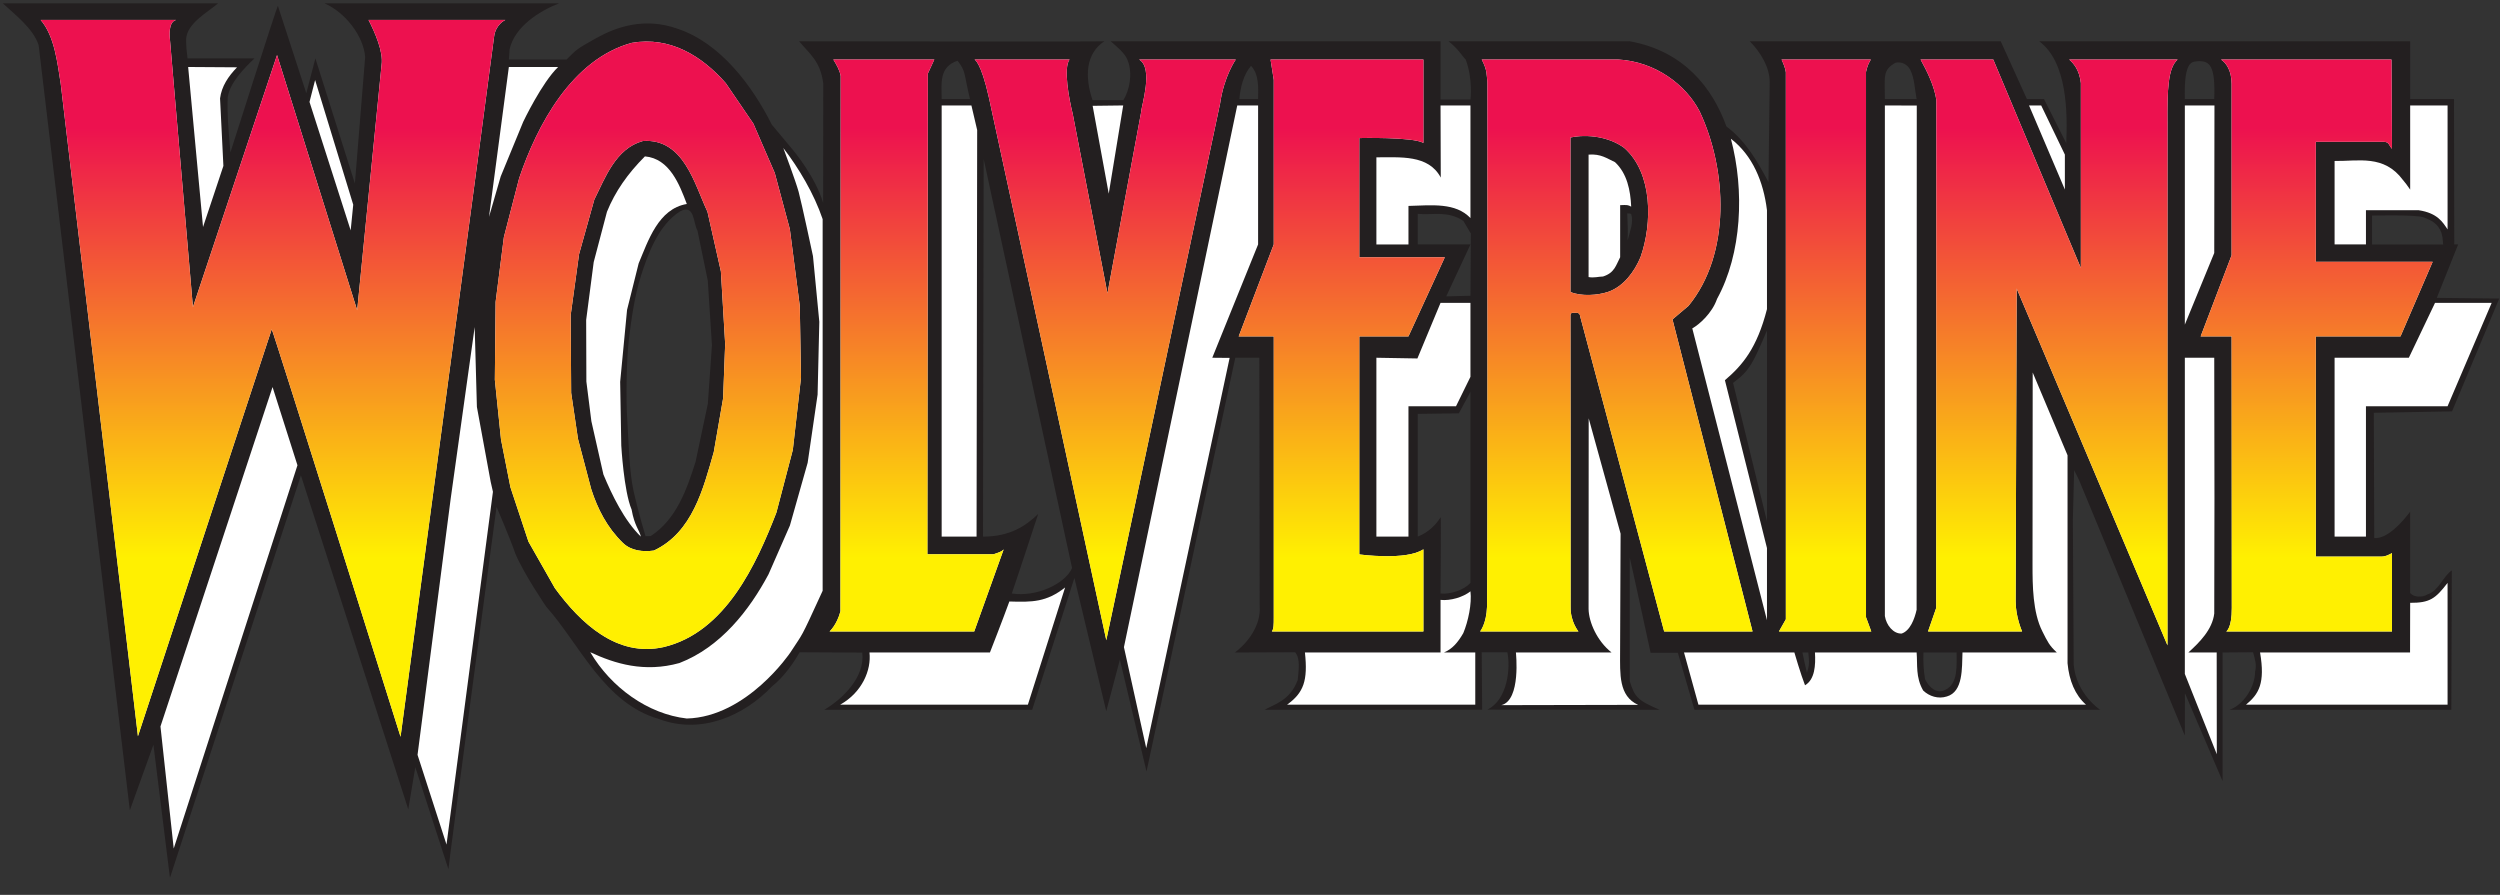<?xml version="1.0" encoding="UTF-8" standalone="no"?>
<!-- Created with Inkscape (http://www.inkscape.org/) -->

<svg
   xmlns:dc="http://purl.org/dc/elements/1.1/"
   xmlns:cc="http://creativecommons.org/ns#"
   xmlns:rdf="http://www.w3.org/1999/02/22-rdf-syntax-ns#"
   xmlns:svg="http://www.w3.org/2000/svg"
   xmlns="http://www.w3.org/2000/svg"
   version="1.1"
   width="220"
   height="78.75"
   id="svg4987"
   xml:space="preserve"><rect width="100%" height="100%" fill="#333333" stroke="none"/><defs
     id="defs4991"><linearGradient
       x1="782.894"
       y1="-484.034"
       x2="782.894"
       y2="-105.738"
       id="linearGradient5053"
       gradientUnits="userSpaceOnUse"
       gradientTransform="matrix(0.8,0,0,-0.8,-233.443,152.751)"
       spreadMethod="pad"><stop
         id="stop5055"
         style="stop-color:#ed114f;stop-opacity:1"
         offset="0" /><stop
         id="stop5057"
         style="stop-color:#fff001;stop-opacity:1"
         offset="1" /></linearGradient></defs><g
     transform="matrix(1.25,0,0,-1.25,0,78.75)"
     id="g4995"><g
       transform="scale(0.1,0.1)"
       id="g4997"><path
         d="m 1759.49,419.828 -43.98,0.473 15.04,37.621 -2.74,0 -0.19,102.34 -30.86,0 0,40.668 -261.17,0 c 19.84,-14.731 19.92,-50.078 19.06,-71.758 l -15.67,31.09 -12.03,0 -18.43,40.668 -176.68,0 c 7.65,-7.7 14.14,-18.442 14.02,-28.95 L 1245,501.789 c -7.5,14.02 -15.55,28.633 -29.61,39.211 -9.8,27.23 -30.04,53.129 -68.05,59.93 l -127.57,0 c 6.79,-5.282 9.61,-10.43 12.07,-12.821 5.23,-13.898 3.36,-28.199 3.36,-28.199 l -21.06,0 0,41.02 -232.191,0 c 4.301,-3.871 10.121,-8.289 12.031,-13.68 3.481,-9.25 1.25,-20.461 -3.121,-27.77 l -21.718,0.04 c -5.621,16.558 -4.801,32.73 8.281,41.41 -0.902,-0.321 -214.844,0 -214.844,0 7.383,-8.91 15.043,-13.95 16.992,-29.77 l -0.082,-84.058 c -5.269,18.16 -20.777,36.718 -20.777,36.718 l -15.352,18.43 c -13.75,27.43 -36.25,57.469 -66.211,67.469 -23.597,8.429 -43.558,1.211 -57.699,-6.719 -14.41,-8.09 -13.469,-7.859 -20.578,-14.891 -8.012,0 -40.59,-0.039 -40.59,-0.039 l 0.469,7.231 c 3.629,16.058 21.09,26.988 34.84,32.34 l -165.192,0 c 14.262,-6.09 27.5,-22.692 28.672,-37.731 l -7.23,-89.101 -27.809,88.082 -6.402,-24.493 -20,61.493 c -0.59,0 -33.438,-103.25 -33.438,-103.25 -1.531,18.437 -2.312,27.039 -1.882,38.75 1.293,10.281 12.031,21.058 18.871,27.5 l -47.149,0 c -0.703,6.019 -0.941,7.578 -1.011,13.289 0.39,11.441 15.39,19.289 22.5,25.461 l -151.532,0 c 8.602,-8 21.41,-17.731 25.203,-29.411 L 91.41,59.52 108.012,105.691 119.648,11.98 211.84,295.34 287.422,60.219 l 4.957,29.691 23.32,-71.871 c -0.308,0.582 33.871,255.109 33.871,255.109 0,0 9.41,-21.828 13.282,-33.039 6.289,-14.73 21.718,-37.269 21.718,-37.269 23.321,-26.02 40.66,-68.012 79.41,-79.059 29.11,-10.941 59.258,1.719 79.649,23.117 8.91,7.071 15.941,17.891 19.301,23.911 2.66,0 44.101,-0.239 44.101,-0.239 2.11,-17.101 -13.672,-32.531 -26.761,-40.269 l 146.371,0 29.73,92.808 22.418,-93.789 9.609,36.289 18.75,-78.75 62.5,291.289 16.911,0 0.242,-174.679 c 1.129,-13.52 -8.281,-26.02 -17.5,-32.821 l 42.461,0.161 c 3.976,-4.45 2.34,-13.52 1.828,-19.571 -5.578,-14.687 -16.399,-16.918 -23.281,-20.937 l 153.131,0.039 -0.31,40.469 18.04,0 c 2.31,-10.508 0.39,-33.52 -14.14,-40.387 l 121.41,-0.121 c -15.82,6.64 -17.7,9.258 -21.1,20.199 l 0,86.91 c 0.32,-0.59 14.69,-66.988 14.69,-66.988 l 19.18,0 11.68,-40.121 285.63,0 c 0,0 -16.96,11.129 -18.64,31.988 l -0.58,101.762 0.9,34.961 3.43,-6.953 74.5,-179.957 0.07,29.878 26.49,-61.871 0,90.539 21.44,0.161 c 1.49,-5.27 2.62,-8.668 1.49,-13.52 -0.08,-11.129 -8.17,-23.508 -18.05,-26.988 l 156.17,0 0.35,98.09 c -5.97,-3.711 -9.06,-14.34 -17.18,-16.879 -3.25,-2.153 -9.69,-2.223 -12.15,1.058 l 0,57.18 c -5.31,-6.988 -15.9,-19.289 -25.28,-18.551 l -0.31,88.199 55.08,0.981 33.24,79.449 z M 498.32,345.73 489.691,304.949 c -6.019,-19.097 -13.441,-40.59 -31.601,-52.34 l -3.641,-0.078 c 0,0 -5.187,17.11 -8.359,31.481 -3.199,14.34 -3.551,36.207 -4.488,50.508 -0.973,14.261 -0.582,41.871 1.128,56.289 1.68,14.41 4.11,31.211 8.52,45.043 4.449,13.789 11.762,35.429 27.539,45.347 10.43,5.59 9.18,-8.59 12.262,-13.668 l 7.23,-35.082 2.93,-45.429 -2.891,-41.29 z m 164.61,214.532 c 0,10.668 -2.149,22.578 11.211,26.988 5.859,-7.691 4.218,-7.93 8.711,-26.988 l -19.922,0 z M 712.301,212.18 c 2.308,6.398 18.597,56.011 18.597,56.011 -8.789,-8.472 -19.918,-15.972 -38.867,-15.972 l 0.469,265.82 62.23,-287.969 c -5.199,-11.531 -25.589,-20.511 -42.429,-17.89 z m 173.398,348.082 -13.199,0 c 0.781,8.437 2.93,17.269 8.238,23.398 5.551,-5.941 5.121,-14.961 4.961,-23.398 z M 1035.2,219.719 c -4.42,-5.199 -14.73,-8.328 -21.06,-7.539 0,0 0.43,53.16 0.12,53.75 -3.63,-5.711 -8.67,-10.711 -16.17,-13.711 l 0,86.402 28.94,0.391 8.17,15.16 0,-134.453 z m 0,202.07 -17.04,-0.43 17.04,36.563 -37.11,0 0,21.558 c 9.8,-1.171 20.93,2.54 32.11,-5 l 5.27,-8.871 -0.27,-43.82 z m 110.62,38.902 c 0.39,4.879 0,13.789 -0.23,19.059 2.77,0 1.91,-0.191 2.77,-0.5 1.91,-6.289 -1.13,-12.539 -2.54,-18.559 z M 1243.95,263 l -23.87,97.461 c 11.87,8.629 14.18,14.289 23.87,36.867 l 0,-134.328 z m 28.12,-106.68 c -0.94,3.899 -2.03,9.059 -3.16,14.328 l 4.14,0 c 0.74,-6.988 0.74,-9.058 -0.98,-14.328 z m 54.88,403.942 c 0,16.129 -1.75,20.308 7.5,25.59 4.5,0.968 8.44,-1.372 10.32,-4.922 3.12,-5.981 3.2,-14.071 4.53,-20.668 l -22.35,0 z m 42.43,-415.973 c -5.98,-3.129 -11.49,2.031 -14.11,7.461 -1.17,6.828 -1.32,11.91 -1.17,18.898 l 23.36,0 c -0.16,-8.429 1.45,-21.988 -8.08,-26.359 z m 189.45,415.973 -20.7,0 c -0.75,29.179 5.85,25.976 10.15,26.718 6.99,-0.191 11.49,-2.621 10.55,-26.718 z m 111.09,-102.34 0,20.308 c 0,0 31.33,0.782 36.45,-1.289 5.08,-2.07 9.92,-3.98 12.46,-11.011 0.74,-3.25 0.74,-2.231 1.17,-8.008 l -50.08,0"
         id="path4999"
         style="fill:#231f20;fill-opacity:1;fill-rule:evenodd;stroke:none" /><path
         d="m 612.109,170.648 84.801,0 c 0,0 9.141,23.364 13.68,35.903 16.051,-0.512 26.09,-0.512 39.25,9.879 l -26.211,-82.5 -132.109,0 c 15.429,8.64 22,24.422 20.589,36.718"
         id="path5001"
         style="fill:#ffffff;fill-opacity:1;fill-rule:evenodd;stroke:none" /><path
         d="m 790.738,555.77 -10.187,-62.11 -11.332,61.84 21.519,0.27"
         id="path5003"
         style="fill:#ffffff;fill-opacity:1;fill-rule:evenodd;stroke:none" /><path
         d="m 997.852,377.641 16.288,39.148 21.06,0 0,-52.07 -10.16,-20.707 -33.481,0 0,-91.793 -22.579,0 0,125.929 28.872,-0.507"
         id="path5005"
         style="fill:#ffffff;fill-opacity:1;fill-rule:evenodd;stroke:none" /><path
         d="m 191.879,357.531 17.531,-55.082 -87.109,-269.808 -9.332,85.937 78.91,238.953"
         id="path5007"
         style="fill:#ffffff;fill-opacity:1;fill-rule:evenodd;stroke:none" /><path
         d="m 166.879,582.609 c -6.219,-6.41 -10.899,-13.437 -11.957,-21.879 l 2.348,-47.539 -14.34,-43.011 -10.469,112.66 34.418,-0.231"
         id="path5009"
         style="fill:#ffffff;fill-opacity:1;fill-rule:evenodd;stroke:none" /><path
         d="m 248.672,485.891 -1.793,-18.09 -28.988,90.429 3.949,15.43 26.832,-87.769"
         id="path5011"
         style="fill:#ffffff;fill-opacity:1;fill-rule:evenodd;stroke:none" /><path
         d="m 334.18,399.75 1.558,-56.25 9.692,-52.648 1.601,-7.071 L 314.34,35.422 293.949,98.578 317.301,279.051 334.18,399.75"
         id="path5013"
         style="fill:#ffffff;fill-opacity:1;fill-rule:evenodd;stroke:none" /><path
         d="m 358.238,582.84 34.692,0 C 381.449,571.82 368.359,544.289 368.359,544.289 L 352.5,505.77 344.262,477.328 358.238,582.84"
         id="path5015"
         style="fill:#ffffff;fill-opacity:1;fill-rule:evenodd;stroke:none" /><path
         d="m 478.32,163.23 c 29.059,11.211 49.301,37.309 62.731,62.5 l 15.039,34.301 12.5,44.18 7,48.008 1.211,51.211 -4.461,46.25 c 0,0 -8,37.57 -10.11,45.308 -2.109,7.692 -10.781,30.821 -10.781,30.821 10.781,-13.989 21.641,-32.149 27.692,-50.079 l 0,-261.64 c -16.563,-36.129 -13.2,-28.629 -22.731,-43.442 0,0 -30.469,-45.386 -72.89,-46.476 -27.469,3.117 -53.399,21.949 -67.969,46.68 17.301,-8.133 38.121,-14.493 62.769,-7.622"
         id="path5017"
         style="fill:#ffffff;fill-opacity:1;fill-rule:evenodd;stroke:none" /><path
         d="m 683.871,555.77 4.059,-17.34 -0.43,-286.211 -24.57,0 0,303.551 20.941,0"
         id="path5019"
         style="fill:#ffffff;fill-opacity:1;fill-rule:evenodd;stroke:none" /><path
         d="m 871.02,555.77 14.679,0 0,-97.848 -32.258,-79.774 12.219,-0.109 -58.711,-274.73 -15.699,71.089 79.77,381.372"
         id="path5021"
         style="fill:#ffffff;fill-opacity:1;fill-rule:evenodd;stroke:none" /><path
         d="m 918.672,170.648 95.468,0 0,37.032 c 6.91,-0.782 15.86,1.922 21.06,6.019 1.05,-8.711 -1.61,-21.211 -5.04,-29.41 -3.83,-6.68 -7.89,-11.289 -13.64,-13.641 l 22.07,0 0,-36.718 -132.461,0 c 11.68,8.398 14.691,16.922 12.543,36.718"
         id="path5023"
         style="fill:#ffffff;fill-opacity:1;fill-rule:evenodd;stroke:none" /><path
         d="m 968.98,519.25 c 16.571,-0.121 36.61,2.141 45.32,-14.262 l -0.16,50.782 21.06,0 0,-79.301 c -10.51,11.062 -27.07,9.031 -43.641,8.562 l 0,-27.109 -22.579,0 0,61.328"
         id="path5025"
         style="fill:#ffffff;fill-opacity:1;fill-rule:evenodd;stroke:none" /><path
         d="m 1067.19,170.648 67.34,0 c -10.15,8.012 -16.01,21.293 -16.17,30.633 l 0.08,134.219 22.46,-81.211 -0.35,-83.641 c 0,-14.918 -1.1,-30.699 12.69,-36.867 l -96.33,-0.203 c 14.03,3.363 10.28,37.07 10.28,37.07"
         id="path5027"
         style="fill:#ffffff;fill-opacity:1;fill-rule:evenodd;stroke:none" /><path
         d="m 1263.24,170.648 c 0,0 4.65,-15.929 7.5,-23.078 6.88,4.02 7.54,14.02 6.99,23.078 l 71.57,0 c 0.74,-8.707 -0.82,-17.339 4.61,-26.757 4.29,-4.141 10.66,-6.129 16.64,-4.211 11.6,3.281 10.62,20.109 11.05,30.968 l 66.41,0 c -5.28,4.852 -6.56,7.661 -10.16,14.813 -6.83,13.43 -6.95,32.578 -6.95,46.68 l 0.12,135.621 24.53,-58.282 0,-146.41 c 1.13,-12.218 5.31,-22.379 12.97,-29.14 l -272.82,-0.039 -10.15,36.757 77.69,0"
         id="path5029"
         style="fill:#ffffff;fill-opacity:1;fill-rule:evenodd;stroke:none" /><path
         d="m 1208.79,419.559 c 17.5,31.91 19.45,76.211 9.76,112.769 15.28,-11.758 22.93,-30.187 25.4,-50.308 l 0,-69.649 c -7.04,-27.461 -17.19,-39.492 -29.61,-50.043 l 29.61,-118.156 0,-50.781 -52.58,205.429 c 4.88,2.649 13.98,10.739 17.42,20.739"
         id="path5031"
         style="fill:#ffffff;fill-opacity:1;fill-rule:evenodd;stroke:none" /><path
         d="m 1326.95,555.77 22.46,-0.079 -0.11,-354.961 c -1.41,-6.371 -4.53,-14.761 -10.55,-16.761 -5.74,-0.231 -10.78,5.781 -11.8,12.351 l 0,359.45"
         id="path5033"
         style="fill:#ffffff;fill-opacity:1;fill-rule:evenodd;stroke:none" /><path
         d="m 1428.44,555.77 8.55,0 16.68,-34.61 0,-24.609 -25.23,59.219"
         id="path5035"
         style="fill:#ffffff;fill-opacity:1;fill-rule:evenodd;stroke:none" /><path
         d="m 1538.13,378.148 20.7,0 0.15,-99.097 -0.15,-80.981 c -1.33,-11.281 -10.35,-20.308 -18.24,-27.422 l 19.96,0 0.08,-71.636 -22.5,56.527 0,222.609"
         id="path5037"
         style="fill:#ffffff;fill-opacity:1;fill-rule:evenodd;stroke:none" /><path
         d="m 1538.13,555.77 20.85,-0.04 -0.15,-103.832 -20.7,-50.429 0,154.301"
         id="path5039"
         style="fill:#ffffff;fill-opacity:1;fill-rule:evenodd;stroke:none" /><path
         d="m 1591.09,170.648 105.59,0 0.08,34.961 c 13.79,-0.07 17.81,2.93 26.33,14.032 l 0,-85.711 -141.88,0 c 9.06,7.5 13.56,15.039 9.88,36.718"
         id="path5041"
         style="fill:#ffffff;fill-opacity:1;fill-rule:evenodd;stroke:none" /><path
         d="m 1695.82,378.148 18.44,38.641 39.88,0 -31.05,-72.777 -57.46,0 0,-91.793 -22.08,0 0,125.929 52.27,0"
         id="path5043"
         style="fill:#ffffff;fill-opacity:1;fill-rule:evenodd;stroke:none" /><path
         d="m 1643.55,516.672 c 16.8,-0.242 34.77,4.648 48.13,-13.402 1.68,-1.911 3.01,-3.79 5.08,-6.758 l 0,59.258 26.33,0 0,-87.27 c -3.4,5.078 -7.04,11.488 -20.39,13.52 l -37.07,0 0,-24.098 -22.08,0 0,58.75"
         id="path5045"
         style="fill:#ffffff;fill-opacity:1;fill-rule:evenodd;stroke:none" /><path
         d="m 417.969,445.5 9.332,35.391 c 5.75,14.25 14.609,26.91 26.719,39.019 17.46,-1.519 24.421,-20.082 29.5,-33.519 -20.122,-3.352 -27.27,-26.09 -33.911,-41.832 l -8.16,-32.7 -4.847,-50.66 0.777,-44.84 c 0,0 1.762,-32.039 7.269,-45.078 2.032,-11.562 5.551,-14.57 6.524,-19.062 -11.641,11.211 -20.391,29.41 -26.371,43.75 l -8.473,37.5 -3.519,27.922 -0.149,43.359 5.309,40.75"
         id="path5047"
         style="fill:#ffffff;fill-opacity:1;fill-rule:evenodd;stroke:none" /><path
         d="m 1118.36,521.16 c 8.83,0.629 12.81,-2.691 18.59,-5.308 8.56,-7.973 10.9,-19.922 11.41,-31.332 -2.27,1.25 -2.77,1.25 -7.77,1.05 l 0,-36.679 c -2.93,-5.461 -3.79,-10.93 -12.07,-13.551 -3.01,-0.039 -6.41,-1.129 -10.16,-0.391 l 0,86.211"
         id="path5049"
         style="fill:#ffffff;fill-opacity:1;fill-rule:evenodd;stroke:none" /><path
         d="m 123.98,615.969 c -5.82,-1.489 -4.449,-12.5 -4.449,-12.5 l 16.289,-189.688 59.219,177.457 56.41,-179.648 17.18,172.808 c 1.332,9.34 -4.801,22.93 -9.18,31.571 l 96.332,0 c 0,0 -6.953,-3.008 -7.972,-12.039 -1.008,-9.02 -65.821,-492.61 -65.821,-492.61 0,0 -89.797,286.008 -90.699,286.91 L 97.109,111.711 42.73,571.121 c -2.379,14.731 -4.25,33.277 -14.102,44.848 l 95.351,0 z m 772.739,-42.149 -2.27,14.289 107.621,0 0,-58.711 c -7.5,4.301 -45.121,3.403 -45.121,3.403 l 0,-83.91 60.201,0 -25.591,-55.7 -34.61,0 0,-153.511 c 0,0 33.09,-4.539 45.121,3.629 l 0,-57.848 -106.679,0 c 1.328,1.719 1.328,4.918 1.328,9.609 l 0,198.121 -24.688,0 24.688,64.731 0,115.898 z m 280.701,-168.679 11.29,9.539 c 30.04,36.679 27.23,95.929 7.85,136.871 -9.68,18.789 -31.17,35.078 -57.5,36.558 l -95.93,0 c 4.14,-7.89 3.32,-10.89 4.02,-16.007 0,0 0.15,-354.262 -0.27,-368.954 -0.4,-12.418 -4.89,-17.687 -4.89,-17.687 l 69.22,0 c 0,0 -5.62,6.789 -5.51,17.027 0.12,10.231 -0.11,205.391 -0.11,205.391 -0.04,2.691 2.5,1.801 4.33,1.84 1.17,0.312 2.42,-0.86 2.42,-2.078 l 59.22,-222.18 62.23,0 -56.37,219.68 z m -22.46,43.91 c -4.3,-10.352 -11.95,-20.699 -22.73,-24.492 -7.46,-2.539 -19.07,-3.321 -26.64,-0.118 l 0,108.75 c 12.26,2.618 27.46,0.348 37.81,-7.261 20.19,-17.739 19.88,-53.289 11.56,-76.879 z m 416.09,1.25 0,120.699 c 0,9.422 -3.94,14.852 -7.5,17.109 l 120.04,0 0.36,-62.847 c -2.27,2.457 -1.88,4.808 -5.82,4.918 l -47.78,0 0,-84.489 82.23,0 -22.62,-52.5 c 0,0 -59.02,0 -59.61,0 l 0,-155.043 46.1,0 c 3,0 4.96,1.141 7.5,2.461 l 0,-55.148 -116.65,0 c 0,0 3.95,2.258 3.87,16.398 -0.04,14.18 -0.12,191.332 -0.12,191.332 l -21.79,0 21.79,57.11 z M 1363.2,559.559 c -1.36,9.613 -6.48,20.191 -11.13,28.55 l 51.17,0 61.68,-146.75 0,130.192 c -1.09,9.418 -5.19,13.91 -8.24,16.558 l 76.37,0 c -6.76,-6.007 -7.35,-20.89 -7.15,-45.699 l 0,-366.719 c 0,0 -105.86,250.86 -106.17,251.168 0,0 -0.71,-209.41 -0.71,-220.308 0,-10.942 4.53,-21.09 4.53,-21.09 l -66.21,0 5.75,16.559 0.11,357.539 z m -105.97,19.613 c -0.39,2.848 -1.45,5.43 -3.01,8.937 l 62.85,0 c -1.72,-3 -2.38,-4.328 -3.4,-8.789 l 0,-383.82 3.71,-10.039 -65,0 4.85,8.551 0,385.16 z m -504.261,8.937 c -4.489,-6.007 -0.348,-27.847 2.261,-38.39 l 24.418,-126.219 23.75,127.738 c -0.078,3.633 9.024,30.864 -1.488,36.871 l 68.09,0 c 0,0 -8.281,-11.679 -11.051,-31.05 L 778.828,179.32 c 0,0 -79.918,369.649 -82.539,381.532 -5.777,26.007 -10.309,27.257 -10.309,27.257 l 66.989,0 z M 591.84,576.512 c -0.711,4.179 -3.012,8.047 -5.199,11.597 l 71.129,0 -4.571,-9.918 -0.308,-338.402 46.519,0 c 4.141,1.371 5.668,1.84 7.149,3.402 l -20.7,-57.73 -101.839,0 c 0,0 5.121,4.527 7.66,14.18 0,17.578 0.16,376.871 0.16,376.871 z m -28.789,-161.91 -7,54.097 -10.621,39.531 -15.039,34.692 -19.45,28.547 C 494.02,590.73 471.48,604.52 444.77,599.828 402.539,588.23 378.051,541.75 365.469,504.48 l -10.739,-41.41 -5.82,-45.582 -0.551,-54.808 4.34,-42.071 6.641,-33.629 12.691,-38.281 18.629,-32.808 c 17.891,-24.379 43.641,-48.911 76.61,-41.411 43.468,10.391 65.23,58.321 79.332,94.731 l 11.558,44.141 5.75,50.699 -0.859,50.551 z M 509.059,349.52 502.5,311.789 c -7.379,-25.75 -14.961,-56.57 -42.148,-69.379 -7.5,-1.051 -15.942,-0.269 -21.762,5.309 -11.32,10.98 -17.891,24.101 -22.34,37.851 l -9.34,35.399 -4.801,32.422 -0.347,54.8 5.898,42.848 10.738,38.441 c 7.582,15.161 15.043,36.059 34.223,41.25 28.859,1.989 36.359,-30.699 45.43,-49.8 l 9.449,-42 3.012,-51.129 -1.453,-38.281"
         id="path5051"
         style="fill:#ffffff;fill-opacity:1;fill-rule:evenodd;stroke:none" /><path
         d="m 123.98,615.969 c -5.82,-1.489 -4.449,-12.5 -4.449,-12.5 l 16.289,-189.688 59.219,177.457 56.41,-179.648 17.18,172.808 c 1.332,9.34 -4.801,22.93 -9.18,31.571 l 96.332,0 c 0,0 -6.953,-3.008 -7.972,-12.039 -1.008,-9.02 -65.821,-492.61 -65.821,-492.61 0,0 -89.797,286.008 -90.699,286.91 L 97.109,111.711 42.73,571.121 c -2.379,14.731 -4.25,33.277 -14.102,44.848 l 95.351,0 z m 772.739,-42.149 -2.27,14.289 107.621,0 0,-58.711 c -7.5,4.301 -45.121,3.403 -45.121,3.403 l 0,-83.91 60.201,0 -25.591,-55.7 -34.61,0 0,-153.511 c 0,0 33.09,-4.539 45.121,3.629 l 0,-57.848 -106.679,0 c 1.328,1.719 1.328,4.918 1.328,9.609 l 0,198.121 -24.688,0 24.688,64.731 0,115.898 z m 280.701,-168.679 11.29,9.539 c 30.04,36.679 27.23,95.929 7.85,136.871 -9.68,18.789 -31.17,35.078 -57.5,36.558 l -95.93,0 c 4.14,-7.89 3.32,-10.89 4.02,-16.007 0,0 0.15,-354.262 -0.27,-368.954 -0.4,-12.418 -4.89,-17.687 -4.89,-17.687 l 69.22,0 c 0,0 -5.62,6.789 -5.51,17.027 0.12,10.231 -0.11,205.391 -0.11,205.391 -0.04,2.691 2.5,1.801 4.33,1.84 1.17,0.312 2.42,-0.86 2.42,-2.078 l 59.22,-222.18 62.23,0 -56.37,219.68 z m -22.46,43.91 c -4.3,-10.352 -11.95,-20.699 -22.73,-24.492 -7.46,-2.539 -19.07,-3.321 -26.64,-0.118 l 0,108.75 c 12.26,2.618 27.46,0.348 37.81,-7.261 20.19,-17.739 19.88,-53.289 11.56,-76.879 z m 416.09,1.25 0,120.699 c 0,9.422 -3.94,14.852 -7.5,17.109 l 120.04,0 0.36,-62.847 c -2.27,2.457 -1.88,4.808 -5.82,4.918 l -47.78,0 0,-84.489 82.23,0 -22.62,-52.5 c 0,0 -59.02,0 -59.61,0 l 0,-155.043 46.1,0 c 3,0 4.96,1.141 7.5,2.461 l 0,-55.148 -116.65,0 c 0,0 3.95,2.258 3.87,16.398 -0.04,14.18 -0.12,191.332 -0.12,191.332 l -21.79,0 21.79,57.11 z M 1363.2,559.559 c -1.36,9.613 -6.48,20.191 -11.13,28.55 l 51.17,0 61.68,-146.75 0,130.192 c -1.09,9.418 -5.19,13.91 -8.24,16.558 l 76.37,0 c -6.76,-6.007 -7.35,-20.89 -7.15,-45.699 l 0,-366.719 c 0,0 -105.86,250.86 -106.17,251.168 0,0 -0.71,-209.41 -0.71,-220.308 0,-10.942 4.53,-21.09 4.53,-21.09 l -66.21,0 5.75,16.559 0.11,357.539 z m -105.97,19.613 c -0.39,2.848 -1.45,5.43 -3.01,8.937 l 62.85,0 c -1.72,-3 -2.38,-4.328 -3.4,-8.789 l 0,-383.82 3.71,-10.039 -65,0 4.85,8.551 0,385.16 z m -504.261,8.937 c -4.489,-6.007 -0.348,-27.847 2.261,-38.39 l 24.418,-126.219 23.75,127.738 c -0.078,3.633 9.024,30.864 -1.488,36.871 l 68.09,0 c 0,0 -8.281,-11.679 -11.051,-31.05 L 778.828,179.32 c 0,0 -79.918,369.649 -82.539,381.532 -5.777,26.007 -10.309,27.257 -10.309,27.257 l 66.989,0 z M 591.84,576.512 c -0.711,4.179 -3.012,8.047 -5.199,11.597 l 71.129,0 -4.571,-9.918 -0.308,-338.402 46.519,0 c 4.141,1.371 5.668,1.84 7.149,3.402 l -20.7,-57.73 -101.839,0 c 0,0 5.121,4.527 7.66,14.18 0,17.578 0.16,376.871 0.16,376.871 z m -28.789,-161.91 -7,54.097 -10.621,39.531 -15.039,34.692 -19.45,28.547 C 494.02,590.73 471.48,604.52 444.77,599.828 402.539,588.23 378.051,541.75 365.469,504.48 l -10.739,-41.41 -5.82,-45.582 -0.551,-54.808 4.34,-42.071 6.641,-33.629 12.691,-38.281 18.629,-32.808 c 17.891,-24.379 43.641,-48.911 76.61,-41.411 43.468,10.391 65.23,58.321 79.332,94.731 l 11.558,44.141 5.75,50.699 -0.859,50.551 z M 509.059,349.52 502.5,311.789 c -7.379,-25.75 -14.961,-56.57 -42.148,-69.379 -7.5,-1.051 -15.942,-0.269 -21.762,5.309 -11.32,10.98 -17.891,24.101 -22.34,37.851 l -9.34,35.399 -4.801,32.422 -0.347,54.8 5.898,42.848 10.738,38.441 c 7.582,15.161 15.043,36.059 34.223,41.25 28.859,1.989 36.359,-30.699 45.43,-49.8 l 9.449,-42 3.012,-51.129 -1.453,-38.281 z"
         id="path5059"
         style="fill:url(#linearGradient5053);fill-opacity:1;fill-rule:nonzero;stroke:none" /></g></g></svg>